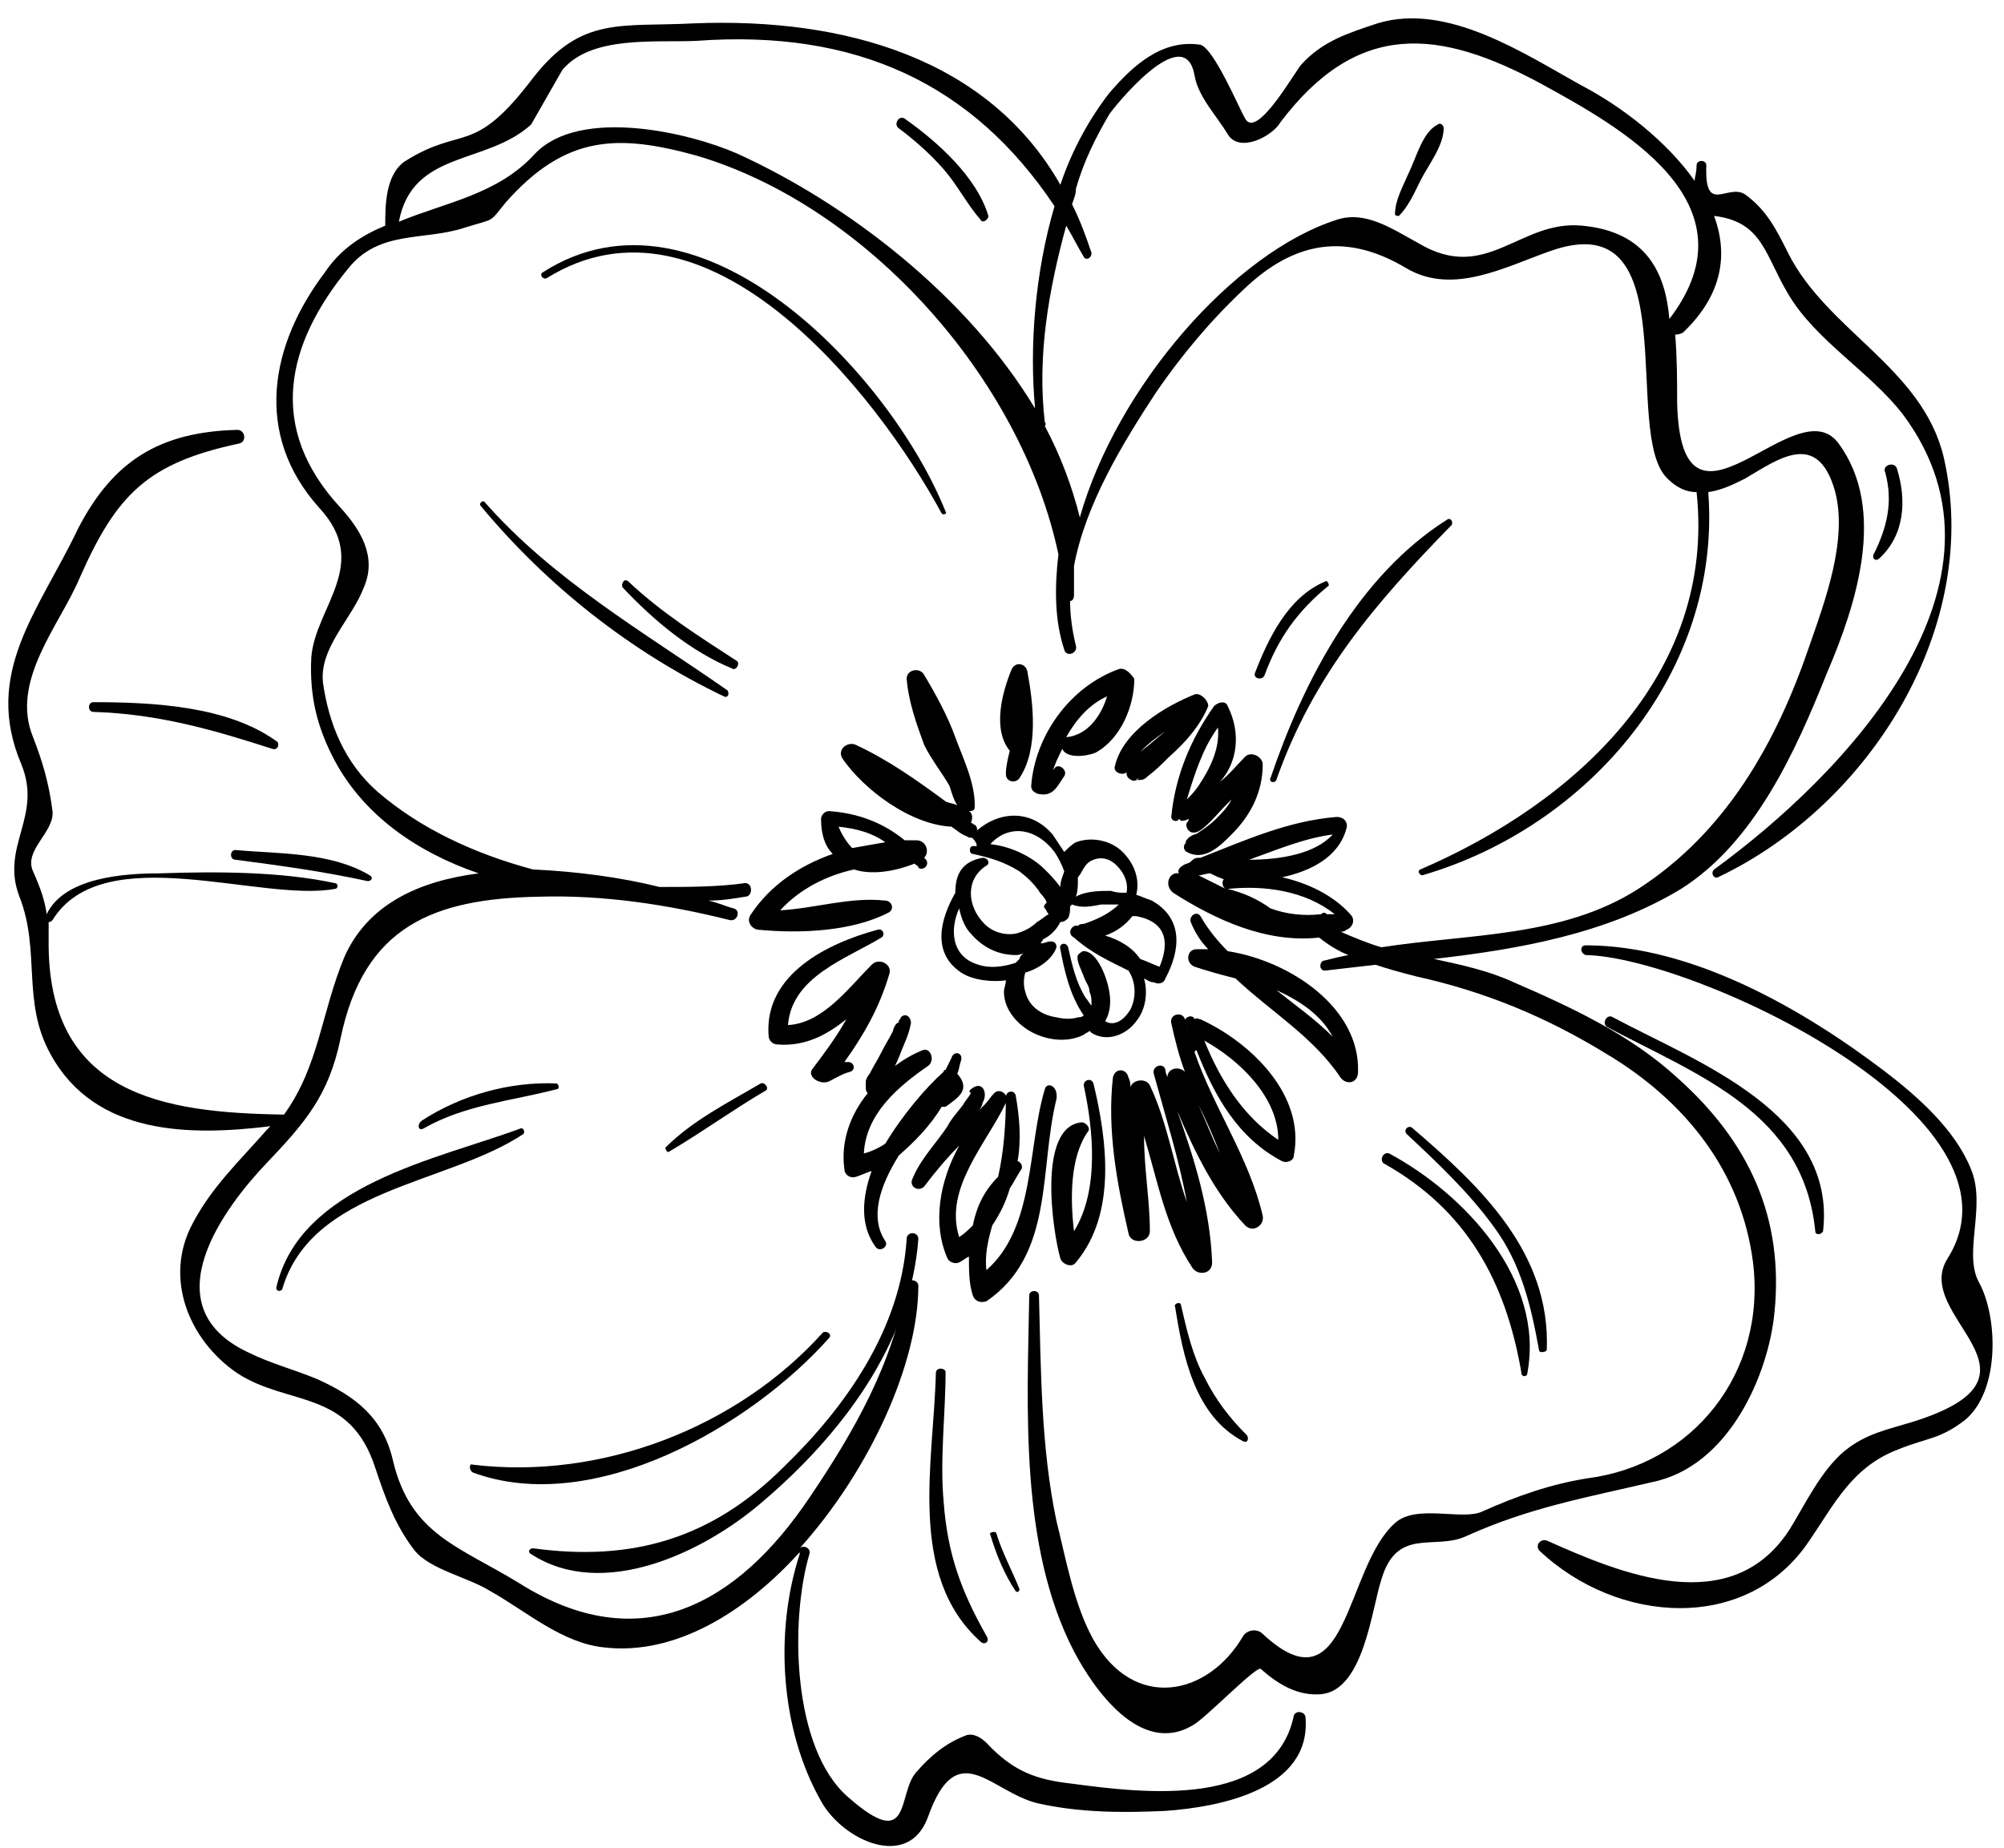 <?xml version="1.0" encoding="UTF-8"?> <svg xmlns="http://www.w3.org/2000/svg" width="103" height="95" viewBox="0 0 103 95" fill="none"> <path d="M50.2 43.5C50.1 43.5 50.1 43.5 50 43.5C49.8 43.5 49.8 43.9 50 43.9C50.9 44.1 51.6 44.3 52.4 44.8C52.8 45.1 53.1 45.4 53.4 45.8C53.4 45.9 53.7 46.1 53.8 46.4C53.7 46.5 53.6 46.6 53.7 46.7C53.8 46.8 53.8 46.9 53.9 47C53.7 47.1 53.5 47.3 53.3 47.4C53 47.7 52.6 47.9 52.2 48C51.6 48.1 51 47.9 50.6 47.5C49.7 46.6 49.6 45.2 50.7 44.5C50.9 44.4 50.8 44.1 50.5 44.1C49.4 44.3 49.1 45 49.1 45.9C48.3 47.3 47.9 49 49.4 50C50 50.4 51 50.5 51.7 50.4C51.7 50.6 51.6 50.8 51.6 51C51.6 51.9 52.3 52.7 53.1 53.1C53.9 53.5 54.9 53.6 55.7 53.2C55.8 53.1 55.9 53.1 56 53L56.1 53.1C56.9 53.6 57.9 53.2 58.4 52.5C58.9 51.9 59 51 58.8 50.3C59 50.4 59.1 50.5 59.3 50.5C59.5 50.6 59.8 50.6 59.9 50.3C60.7 48.8 60.8 47.2 59.2 46.3C58.9 46.2 58.7 46.1 58.4 46C58.6 45.2 58.3 44.4 57.7 43.8C57.1 43.2 56.1 43 55.3 43.3C55.1 43.4 54.9 43.6 54.7 43.8C54.5 43.5 54.3 43.2 54.1 42.9C52.9 41.5 51.1 41.7 49.9 43C50.2 43.3 50.2 43.4 50.2 43.5ZM52.2 49.5C51.6 49.7 50.9 49.8 50.3 49.6C48.9 49.2 48.8 47.8 49.3 46.7C49.4 47.2 49.6 47.7 49.9 48C50.5 48.7 51.3 49.1 52.2 49.1C52.3 49.1 52.4 49.1 52.6 49C52.5 49.1 52.4 49.2 52.4 49.3C52.3 49.4 52.3 49.4 52.2 49.5ZM58 49.9C58.4 50.5 58.4 51.3 58.1 51.9C57.8 52.4 57.3 52.8 56.8 52.5C57.1 52 57.1 51.4 57 50.9C56.9 50.3 56.4 48.9 55.7 48.9C55.6 48.9 55.5 49 55.4 49.1C55.3 49.4 55.6 49.9 55.7 50.2C55.8 50.5 56 50.7 56 51C56.1 51.2 56.1 51.4 56.1 51.6V51.7C56 51.6 55.9 51.4 55.8 51.3C55.3 50.5 55.1 49.6 54.9 48.7C54.8 48.4 54.4 48.5 54.5 48.8C54.7 49.9 55 51.2 55.7 52.2C55.6 52.3 55.5 52.3 55.4 52.3C55.1 52.4 54.7 52.4 54.3 52.3C53.6 52.2 52.9 51.8 52.7 51C52.6 50.7 52.6 50.3 52.7 50C53.4 49.8 54.1 49.3 54.3 48.7C54.3 48.5 54.2 48.4 54 48.4C53.8 48.4 53.7 48.5 53.5 48.5C53.5 48.4 53.6 48.4 53.6 48.3C54 48.1 54.3 47.8 54.5 47.4C54.7 47.4 54.8 47.3 54.9 47.2C55 47 55 46.8 55 46.6L55.1 46.5C55.6 46.7 56.1 46.6 56.6 46.5C56.9 46.5 57.2 46.5 57.5 46.5C57 47 56.3 47.3 55.7 47.5C55.6 47.5 55.5 47.5 55.4 47.6C55.1 47.5 54.8 48 55.2 48.2C56.1 49 57 49.4 58 49.9ZM59.6 49.7C59.3 49.6 58.9 49.4 58.6 49.3C58.2 48.7 57.5 48.3 56.8 48.1C57.4 47.9 57.9 47.5 58.2 47.1C58.3 47.1 58.4 47.1 58.4 47.1C60 47.4 60.1 48.5 59.6 49.7ZM56 44.3C56.5 44 57 44.1 57.4 44.5C57.8 44.9 58 45.4 57.9 45.9C57.6 45.9 57.4 45.9 57.1 45.8C56.6 45.8 55.8 45.8 55.3 46.1C55.4 45.8 55.4 45.5 55.4 45.3C55.4 45.2 55.4 45.2 55.4 45.1C55.6 44.9 55.7 44.5 56 44.3ZM54.2 43.8C54.4 44.1 54.6 44.5 54.7 44.8C54.6 45.1 54.5 45.3 54.5 45.6C54.2 45.2 53.9 44.9 53.7 44.7C53 44 51.9 43.5 50.9 43.4C51.8 42.4 53.2 42.5 54.2 43.8Z" fill="black"></path> <path d="M50.1 41.4C50.1 40.2 49.5 38.999 49.1 37.9C48.7 36.8 48.1 35.7 47.5 34.7C47.3 34.3 46.6 34.4 46.6 34.9C46.7 36.099 47.1 37.2 47.5 38.3C47.9 39.099 48.4 39.7 48.8 40.4C48.9 40.7 49 41.099 49.2 41.4C49 41.3 48.8 41.3 48.6 41.2C47.1 40.099 45.7 39.099 44 38.3C43.6 38.099 43 38.499 43.3 38.999C44.4 40.599 46.8 42.4 48.9 42.499C49.2 42.7 49.4 42.9 49.7 42.999C50.1 43.3 50.4 42.599 50.1 42.4C50 42.4 50 42.3 49.9 42.3C50 42.099 50 41.8 49.8 41.7C50.1 41.7 50.1 41.599 50.1 41.4Z" fill="black"></path> <path d="M39 47.8C41.1 48 43.8 47.9 45.7 46.9C46 46.7 45.8 46.3 45.5 46.3C43.7 46.1 41.9 46.7 40.1 46.8C41.1 45.7 42.5 45 43.9 44.7C44.8 45 46 44.8 47 44.4C47.1 44.5 47.2 44.5 47.2 44.6C47.4 44.8 47.8 44.5 47.6 44.2L47.5 44.1C47.8 43.8 47.6 43.2 47.1 43.2C46.9 43.2 46.7 43.2 46.5 43.2C45.4 42.3 44.1 41.8 42.6 41.7C42.4 41.7 42.2 41.9 42.2 42.1C42.2 42.9 42.4 43.5 42.8 43.9C41.1 44.5 39.6 45.5 38.6 47C38.3 47.4 38.7 47.8 39 47.8ZM43.1 42.5C44 42.6 44.8 42.8 45.5 43.3C44.9 43.4 44.4 43.5 43.8 43.6C43.6 43.4 43.3 43 43.1 42.5Z" fill="black"></path> <path d="M42.6 55.6C43 55.4 43.3 55.2 43.7 55.1C44 55 43.9 54.6 43.6 54.6C43.5 54.6 43.5 54.6 43.4 54.6C44.4 53.2 45.2 51.8 45.7 50.1C45.9 49.6 45.2 49.2 44.8 49.6C43.6 50.8 42.3 52.6 40.5 52.7C40.7 50.2 43.5 49.3 45.3 48.2C45.5 48.1 45.4 47.7 45.1 47.8C42.5 48.5 39.3 50.1 39.5 53.2C39.5 53.5 39.7 53.7 40 53.7C41.4 53.8 42.5 53.2 43.5 52.4C43 53.3 42.4 54.1 41.8 54.9C41.4 55.3 42.1 55.8 42.6 55.6Z" fill="black"></path> <path d="M52 34.4C51.5 35.6 51 37.5 51.9 38.6C51.8 39 51.7 39.4 51.7 39.8C51.7 40.2 52.2 40.3 52.4 40C53.4 38.5 53.1 36.1 52.8 34.5C52.7 34.1 52.2 34 52 34.4Z" fill="black"></path> <path d="M57.5 34.4C55 35.3 53.2 37.8 53 40.4C53 40.599 53.1 40.7 53.3 40.8C54.1 40.999 54.3 40.499 54.7 39.9C54.9 39.599 54.4 39.2 54.2 39.499C54.2 39.499 54.1 39.599 54.1 39.7C54.2 39.3 54.4 38.9 54.6 38.499C54.8 38.999 55.8 38.9 56.3 38.7C57.6 37.999 58.3 36.3 58.3 34.9C58.1 34.599 57.8 34.3 57.5 34.4ZM54.8 37.9C55.3 36.999 56 36.2 56.9 35.8C56.6 36.8 55.9 37.8 54.8 37.9Z" fill="black"></path> <path d="M61.4 35.7C59.9 36.3 57.7 37.6 57.3 39.4C57.2 39.7 57.7 39.9 57.9 39.7C57.9 39.8 57.9 39.9 58 40C58.1 40.1 58.3 40.2 58.4 40.1L58.5 40C58.5 40.1 58.4 40.1 58.4 40.1C58.4 40.1 58.4 40.1 58.5 40.1C58.7 40.1 58.8 40.1 59 39.9C59.4 39.6 59.7 39.3 60.1 38.9C60.9 38.2 61.7 37.3 62.1 36.3C62.1 36 61.7 35.6 61.4 35.7ZM58.8 38.5C58.7 38.6 58.5 38.7 58.4 38.9C58.8 38.4 59.3 38 59.9 37.6C59.5 37.9 59.2 38.2 58.8 38.5Z" fill="black"></path> <path d="M63.1 36.3C63 36 62.6 36.1 62.4 36.3C61.2 38 60.4 39.9 60.2 42C60.2 42.2 60.5 42.3 60.6 42.1L60.7 42.2C60.8 42.2 60.9 42.2 61.1 42.1C61.1 42.2 61 42.3 61 42.3C60.9 42.5 61.1 42.8 61.3 42.8H61.4C61.8 42.8 62.6 41.8 63 41.4C63.1 41.3 63.2 41.2 63.3 41.1C63.1 41.5 62.8 41.8 62.5 42.1C62.2 42.4 61.9 42.6 61.6 42.8C61.5 42.9 61.3 42.9 61.2 43C61.1 43 60.8 43.4 61 43.3C60.8 43.4 60.8 43.7 61 43.8C61.9 44.3 62.7 43.5 63.3 42.9C64.3 41.9 64.9 40.7 64.9 39.3C64.9 38.9 64.3 38.6 64 38.9C63.6 39.3 63.2 39.8 62.7 40.2C63.6 39.2 63.8 37.7 63.1 36.3ZM61.6 40.4C61.4 40.7 61.2 40.9 61 41.1C61.4 39.8 61.8 38.5 62.6 37.4C62.7 38.5 62.2 39.5 61.6 40.4Z" fill="black"></path> <path d="M61.4 49.7C62 49.9 62.7 50.1 63.5 50.3C65.3 52 67.5 53.3 68.9 55.4C69.2 55.8 69.8 55.7 69.8 55.1C69.9 51.8 66.3 49.4 63.1 48.9C62.6 48.4 62.1 47.8 61.7 47.1C61.5 46.8 61.1 47.1 61.2 47.4C61.4 47.9 61.7 48.4 62.1 48.8C61.9 48.8 61.7 48.8 61.5 48.8C61 48.8 60.9 49.5 61.4 49.7ZM68.5 53.3C67.6 52.4 66.6 51.7 65.6 50.9C66.9 51.5 67.9 52.2 68.5 53.3Z" fill="black"></path> <path d="M60.9 52.4C60.8 52 60.1 52.1 60.2 52.6C60.4 53.5 60.6 54.3 60.9 55.1C60.6 54.8 60 54.9 60 55.4C60 55.3 59.9 55.2 59.9 55C59.8 54.6 59.2 54.8 59.3 55.2C59.9 57.4 60.6 59.6 61 61.8C60.3 59.8 60 57.7 59.1 55.8C58.9 55.4 58.2 55.5 58.1 55.9C58.1 55.7 58.1 55.6 58 55.4C57.9 54.9 57.3 54.9 57.2 55.4C56.9 58.1 57.4 60.8 58 63.4C58.1 64 59.1 63.9 59.1 63.3C59.1 61.7 58.8 60.1 58.8 58.4C59.5 60.7 59.9 63.1 61.3 65.2C61.6 65.6 62.3 65.5 62.3 64.9C62.2 62.2 61.4 59.6 60.5 57.1C61.4 59.2 62.4 61.3 64 63C64.4 63.4 65 63 64.9 62.5C64.2 59.5 62.4 57 61.4 54.1C61.4 54.1 61.4 54 61.5 54C62.4 56.3 63.6 58.5 65.9 59.7C66.1 59.8 66.5 59.7 66.5 59.4C67.1 56.3 64.3 53.6 61.7 52.4C61.6 52.4 61.5 52.3 61.4 52.4C61.3 52.1 60.8 52.3 60.9 52.6C60.9 52.7 61 52.8 61 52.9C61 52.9 61 52.9 61 53C61 52.7 60.9 52.6 60.9 52.4ZM65.7 58.6C63.9 57.4 62.7 55.5 61.9 53.5C63.7 54.5 65.7 56.4 65.7 58.6ZM61.6 56.8C62 57.6 62.4 58.5 62.7 59.3C62.3 58.5 62 57.7 61.6 56.8Z" fill="black"></path> <path d="M53.7 56C52.8 59 53.2 63.1 50.7 65.3C50.6 64.5 50.8 63.7 51 63C51.4 62.4 51.7 61.8 51.9 61.1C52.1 60.8 52.3 60.4 52.5 60.1C52.6 59.9 52.4 59.7 52.3 59.7C52.5 58.6 52.4 57.4 52.2 56.3C52.1 56 51.7 56.1 51.7 56.4C51.7 57.7 51.6 59.2 51.3 60.5C50.6 61.2 50.2 62 50 63C49.8 63.2 49.6 63.4 49.3 63.6C48.5 61.1 50.7 58.8 51.7 56.7C51.9 56.3 51.4 55.9 51.1 56.2C50.9 56.4 50.8 56.6 50.6 56.8C50.5 56.9 50.4 57 50.3 57.1C50.4 57 50.5 56.8 50.5 56.7C50.8 56.2 50.5 55.5 49.9 56C49.8 56.1 49.8 56.1 49.9 56.2C49.8 56.4 49.6 56.6 49.5 56.8C49.2 57.2 48.9 57.5 48.7 57.9C48.1 58.8 47.3 59.6 46.9 60.6C46.7 61 47.2 61.3 47.5 61C48.1 60.2 48.7 59.5 49.3 58.9C48.3 60.7 47.9 62.9 48.7 64.7C48.8 64.9 49.1 65 49.3 64.9C49.5 64.8 49.6 64.7 49.8 64.6C49.8 65.3 49.8 66 50 66.6C50.1 66.9 50.4 67 50.7 66.9C54.2 64.5 53.4 60.1 54.3 56.5C54.4 55.8 53.8 55.6 53.7 56Z" fill="black"></path> <path d="M55.9 58.2C56.1 58 55.8 57.7 55.6 57.7C53.3 57.9 54.1 63.3 54.5 64.7C54.6 65 55.1 65.2 55.3 64.9C57.4 62.4 56.9 58.6 56.2 55.7C56.1 55.4 55.7 55.5 55.7 55.8C56.2 58.1 56.5 61.2 55.2 63.3C55 61.6 55 59.5 55.9 58.2Z" fill="black"></path> <path d="M48.4 56.9C48.5 56.9 48.5 56.9 48.6 56.9C49.3 56.4 49.9 56 49.2 55.2C49.3 55 49.3 54.8 49.4 54.5C49.5 54.1 49 54 48.9 54.4C48.8 54.6 48.7 54.8 48.6 55C48.6 55 48.5 55 48.5 55.1C47.6 55.9 46.4 57.3 45.5 58.8C45.2 59 44.8 59.2 44.4 59.3C44.5 57.3 46.1 55.9 47.7 54.8C48.1 54.5 47.8 53.8 47.4 54C46.9 54.2 46.4 54.5 46 54.8C46.2 54.4 46.3 54.1 46.3 54.1C46.5 53.6 46.7 53.2 46.8 52.7C46.9 52.4 46.6 52 46.3 52.3C46.3 52.4 46.2 52.4 46.2 52.5C46.2 52.5 46.2 52.6 46.1 52.6C46 52.7 45.9 52.9 45.9 53C45.7 53.4 45.5 53.7 45.3 54.1C45.1 54.5 44.9 54.8 44.7 55.2C44.6 55.3 44.5 55.5 44.5 55.6C44.5 55.9 44.5 55.9 44.5 55.8C44.5 55.8 44.5 55.8 44.5 55.9C44.5 56 44.5 56.1 44.6 56.2C43.7 57.3 43.2 58.7 43.4 60.1C43.4 60.4 43.7 60.6 44 60.5C44.3 60.4 44.5 60.3 44.8 60.2C44.3 61.6 44.2 63 45 64.1C45.2 64.4 45.7 64.1 45.5 63.8C44.7 62.6 45.2 61 46.2 59.4C47 58.7 47.8 57.9 48.4 56.9Z" fill="black"></path> <path d="M91.2 67.5C91.7 62.6 89.9 58.7 86.2 55.4C83.8 53.2 80.8 51.8 77.8 50.5C76.5 49.9 75.1 49.6 73.7 49.3C78.1 48.8 82.6 48 86.4 45.7C90.2 43.3 92.3 38.6 93.9 34.6C95.4 31.1 97 26.2 94.5 22.8C92.3 19.8 86.4 28.9 86.2 20.7C86.2 19.6 86.2 18.4 86.1 17.2C86.2 17.2 86.3 17.2 86.5 17.1C88.6 15.1 88.8 13 88.1 11.1C90.6 11.4 90.7 13.1 91.9 15.1C93.3 17.5 96.1 19.1 97.8 21.3C104.3 30 94.7 39.9 88.1 44.7C87.9 44.9 88.1 45.2 88.3 45.1C96.1 41.4 101.9 32.2 99.9 23.5C98.8 18.9 93.9 17 91.9 13C91.3 11.8 90.8 10.8 89.7 10C88.8 9.4 87.6 11.1 87.7 8.5C87.7 8.2 87.2 8.2 87.2 8.5C87.2 8.9 87.1 9.1 87.1 9.3C85.7 7.3 83.4 5.5 81.3 4.4C78.4 2.8 74.4 0.1 70.8 1.2C69.3 1.7 68 2.1 66.9 3.3C66.6 3.6 64.6 7.2 64 6.1C63.7 5.6 62.4 2.5 61.7 2.3C59.7 2 58.2 3.4 57 4.8C56 6.1 55.1 7.7 54.5 9.5C50.8 3 43.4 0.9 35.7 1.2C31.9 1.4 29.9 0.8 27.4 4C24.3 8.1 23.8 6.4 20.8 8.3C19.8 9 19.8 10.6 19.8 11.6C18.6 12.1 17.5 12.8 16.7 14C13.9 17.7 13 22.3 16.4 26.1C19.1 29 16.2 31.2 16 33.8C15.9 35.8 16.3 37.4 17.2 39.1C18.7 41.9 21.4 43.8 24.6 44.9C21.5 45.3 18.9 46.5 17.7 49.2C16.5 52.1 16.4 54.8 14.6 57.3C14.6 57.3 14.6 57.3 14.5 57.3C8.4 57.2 2.4 56.3 2.5 48.3C2.5 48 2.5 47.7 2.5 47.4C2.6 47.4 2.6 47.4 2.7 47.3C5.3 43.1 13.4 46.4 17.2 45.7C17.4 45.7 17.4 45.4 17.2 45.4C14.4 44.8 11.1 44.8 8.2 44.9C6.4 44.9 3.3 45.1 2.4 47C2.3 46.3 2.1 45.7 1.7 44.8C1.2 43.7 2.8 42.8 2.7 41.7C2.5 40.2 2.2 39.2 1.7 37.9C0.5 35 3.1 32.1 4.1 29.7C6 25.4 7.6 23.8 12.3 22.8C12.7 22.7 12.6 22.1 12.2 22.1C8.2 22.2 5.8 23.7 4 27.2C2 31.4 -0.9 34.6 1.1 39.3C2.2 42 -0 43.5 1 46.1C2.1 48.9 1.1 51.5 2.6 54.2C4.9 58.4 9.8 58.4 13.9 57.9C13.8 58 13.8 58 13.7 58.1C12.3 59.7 10.9 61 9.9 62.9C8.4 65.7 9.7 68.9 12.2 70.6C14.8 72.3 18 71.4 19.3 75.5C19.8 77 20.3 78.4 21.3 79.7C22.1 80.7 24.1 81.1 25.2 81.8C27 82.8 28.9 84.5 31.1 84.7C34.7 85.1 38.3 82.9 41.1 79.8V79.9C39.8 83.9 40.1 88.9 42.2 92.6C43.3 94.6 46.7 96.2 47.7 93.4C49.2 89.2 50.9 92.1 53.3 92.7C55.5 93.2 57.7 93.2 59.9 93.1C62.7 92.9 67.4 92 67.1 88.3C67.1 88 66.6 87.9 66.5 88.2C65.5 93 58.8 92.2 55.1 91.7C53.3 91.5 52.1 91.1 50.7 89.6C50.5 89.4 50.1 89.1 49.7 89.2C48.6 89.6 47.8 90.3 47.1 91.1C46.1 92.2 46.9 95.3 43.6 92.4C40.7 89.9 40.6 83.3 41.6 79.9C41.7 79.6 41.3 79.4 41.1 79.6C44.7 75.6 47.2 70.1 47.2 66.1C47.2 65.8 46.7 65.7 46.6 66C45.9 70.1 43.9 73.6 41.6 77C37.9 82.5 32.9 85.3 26.7 81.4C23.6 79.5 21.1 78.9 20.2 75.1C19.7 72.9 18.3 71.8 16.3 70.9C15.1 70.4 13.9 70.1 12.7 69.5C7.7 67.1 11.6 62 13.7 59.8C15.7 57.7 16.9 56.3 17.5 53.4C18.7 47.6 22.3 46.2 27.7 46.1C31 46 34.3 46.5 37.5 47.3C37.9 47.4 38.1 46.8 37.7 46.7C37.3 46.6 36.9 46.4 36.4 46.3C37.1 46.3 37.7 46.2 38.3 46.1C38.7 46.1 38.7 45.4 38.3 45.4C36.9 45.6 35.4 45.6 33.9 45.6C31.9 45.1 29.6 44.8 27.4 44.7C24.4 43.9 21.6 42.6 19.4 40.7C17.7 39.2 16.9 37.2 16.6 35.1C16.4 33.3 18.1 31.8 18.7 30.2C19.4 28.6 18.5 27.2 17.5 26.1C13.7 22 14.7 17.7 17.9 13.8C19.5 11.8 21.8 12.4 23.9 11.7C25.5 11.2 25.1 11.5 26 10.4C29.1 6.9 31.8 6.9 35.8 8C44.6 10.6 52.5 19.5 54.4 28.5C54.2 30.2 54.2 31.9 54.7 33.4C54.8 33.8 55.4 33.6 55.3 33.2C55.1 32.4 55 31.6 55 30.9C55.1 30.9 55.2 30.8 55.2 30.6C55.2 30.1 55.2 29.6 55.2 29.1C55.8 25.9 57.7 22.8 59.4 20.2C60.7 18.3 62.2 16.5 63.9 14.9C66.6 12.3 69.3 12 72.3 13.8C74.7 15.2 77.4 13.7 79.7 12.9C86.8 10.4 83.3 22.3 85.7 24.6C86.2 25.1 86.7 25.3 87.2 25.3C88.2 34.7 80.9 41.3 73 44.7C72.8 44.8 73 45 73.1 45C81.7 42.5 88.5 34.5 87.8 25.3C88.5 25.2 89.1 24.9 89.7 24.6C91.4 23.6 93.4 22.1 94.3 25.2C95 27.7 93.8 30.9 93 33.2C91.3 38.2 88.7 42.8 84.2 45.7C80.3 48.2 75.5 48 71 48.7C70.3 48.5 69.6 48.2 68.9 47.9C69 47.9 69.1 47.9 69.2 47.8C69.5 47.7 69.7 47.3 69.4 47C68.5 46 67.2 45.4 65.9 45.1C67.3 44.8 68.8 44.1 69.2 42.6C69.3 42.3 69.1 42 68.7 42C66.2 42.2 64 43.2 61.7 44.1C61.7 44.1 61.7 44.1 61.6 44.1C61.4 44.1 61.3 44.2 61.2 44.3C61.1 44.4 60.9 44.4 60.8 44.5C60.6 44.6 60.5 44.8 60.6 44.9C60.1 44.8 59.8 45.5 60.3 45.9C62.5 47.3 65.1 48.5 67.8 48.2C68.3 48.6 68.8 48.9 69.3 49.1C68.8 49.2 68.4 49.3 68 49.4C67.8 49.5 67.8 49.9 68.1 49.9C69 49.8 69.8 49.7 70.7 49.6C71.3 49.8 72 50 72.8 50.2C76.4 51 79.5 52.3 82.6 54.2C86.6 56.6 89.5 60.2 90.1 64.9C90.8 70.6 87 75.3 81.6 76C79.7 76.3 78 76.9 76.2 77.7C75.2 78.2 72.8 77.3 71.7 78.3C69.1 80.6 69.3 88.1 64.9 84C64.6 83.7 64.1 83.8 63.9 84.1C62.1 87.2 58.3 88 56.2 84.3C55.2 82.5 54.8 80.2 54.3 78.2C53.5 74.4 53.5 70.4 53.4 66.6C53.4 66.3 52.9 66.3 52.9 66.6C52.8 72.4 52.4 79.5 55.2 84.9C56.2 86.8 58.6 90.3 61.3 88.7C61.9 88.4 64.6 85.6 64.8 85.8C65.7 86.6 66.7 87.2 67.9 87.1C70.1 86.9 70.5 82.7 71 81.2C71.8 78.5 73.7 79.7 75.3 79C78.6 77.5 81.5 77 84.9 76.2C88.9 75.4 90.9 70.6 91.2 67.5ZM37.9 7.9C35.4 6.8 29.8 5.5 27.5 7.9C25.6 10 22.9 10.4 20.5 11.4C21.2 7.7 25 8.5 27.3 6.4L28.9 3.6C30.4 1.8 33.7 2.2 35.8 2.1C44 1.5 50 4.3 54.2 10.6C53.2 14 52.9 17.8 53.2 21C49.7 15.2 43.6 10.5 37.9 7.9ZM81.3 11.6C78.1 11.3 76.4 14.6 72.9 12.5C71.6 11.8 70.2 10.8 68.7 11.3C63.4 13 57.4 19.9 55.5 26.6C55.1 25 54.5 23.4 53.7 21.9C53.7 21.9 53.8 21.8 53.7 21.7C53.3 18.3 53.9 14.9 54.8 11.6C55.1 12.1 55.4 12.7 55.7 13.2C55.8 13.4 56.1 13.3 56.1 13C55.8 12.1 55.5 11.3 55.1 10.5C55.2 10.2 55.3 10 55.3 9.7C55.7 8.3 56.3 7.1 57 5.9C57.1 5.7 60.9 0.9 61.4 3.9C61.6 5 62.5 5.9 63.1 6.9C63.7 7.9 65.4 7 65.8 6.3C69.8 1 74 1.5 79.2 4.3C83.2 6.5 90.4 10.4 85.8 16.4C85.6 14 84.6 11.9 81.3 11.6ZM61.6 45C61.8 45 62 44.9 62.2 44.9C62.4 45 62.6 45.1 62.9 45.2C62.8 45.3 62.8 45.6 63 45.7C62.4 45.4 62 45.2 61.6 45ZM68.5 42.9C67.6 43.9 65.8 44.2 64.2 44.2C65.6 43.7 67 43.1 68.5 42.9ZM65.3 46.7C64.6 46.2 63.9 45.9 63.1 45.7C65 45.5 67.1 45.8 68.6 47C68.5 47 68.3 47 68.2 47C68.1 46.9 68 46.9 67.9 47C67 47.1 66.1 47 65.3 46.7Z" fill="black"></path> <path d="M48.4 26.4C48.5 26.5 48.7 26.4 48.6 26.3C45.8 19.3 36 8.8 27.9 14C27.7 14.1 27.9 14.4 28.1 14.3C36.3 9.2 45 20.1 48.4 26.4Z" fill="black"></path> <path d="M39.2 77.199C43.2 73.799 46.8 69.099 47.2 63.699C47.2 63.299 46.6 63.299 46.6 63.699C46.3 68.299 43.5 72.299 40.3 75.399C36.6 79.099 32.5 80.299 27.4 79.599C27.2 79.599 27.1 79.799 27.3 79.899C31 82.299 36.2 79.799 39.2 77.199Z" fill="black"></path> <path d="M24.3 75.7C30.5 78 38.6 73.3 42.6 68.8C42.8 68.6 42.5 68.4 42.3 68.5C37.9 73.4 30.9 76.1 24.3 75.3C24.1 75.2 24.1 75.6 24.3 75.7Z" fill="black"></path> <path d="M14.2 66.2C14.2 66.4 14.4 66.4 14.5 66.299C16 61.099 23 60.9 26.9 58.3C27 58.2 26.9 57.999 26.8 57.999C22.5 59.599 15.4 60.9 14.2 66.2Z" fill="black"></path> <path d="M21.8 58C23.9 56.8 26.3 56.6 28.6 56C28.8 56 28.7 55.7 28.6 55.7C26.2 55.6 23.7 56.3 21.7 57.6C21.4 57.8 21.5 58.2 21.8 58Z" fill="black"></path> <path d="M34.4 59.2C36.1 58.2 37.6 57.099 39.3 56.099C39.6 55.999 39.3 55.599 39.1 55.7C37.4 56.7 35.6 57.599 34.2 58.999C34.2 59.099 34.3 59.3 34.4 59.2Z" fill="black"></path> <path d="M24.9 25.8C24.8 25.7 24.6 25.9 24.7 26C28.1 30.1 32.4 33.5 37.2 35.8C37.4 35.9 37.5 35.7 37.4 35.5C33.1 32.5 28.4 29.8 24.9 25.8Z" fill="black"></path> <path d="M37.9 33.999C35.9 32.7 34 31.5 32.3 29.899C32.1 29.7 31.9 30 32 30.2C33.6 31.899 35.5 33.499 37.7 34.4C37.9 34.4 38 34.099 37.9 33.999Z" fill="black"></path> <path d="M65.6 40.1C67.5 34.7 70.7 31 74.6 27C74.7 26.9 74.6 26.6 74.4 26.7C69.8 29.6 67 35 65.3 40C65.2 40.2 65.5 40.3 65.6 40.1Z" fill="black"></path> <path d="M68.1 29.9C66.2 30.7 65.2 32.8 64.5 34.6C64.4 34.9 64.9 35 65 34.7C65.7 32.8 66.7 31.4 68.3 30.1C68.3 30 68.2 29.8 68.1 29.9Z" fill="black"></path> <path d="M61.9 70.8C61.3 69.7 61 68.4 60.7 67.1C60.7 66.9 60.3 67 60.4 67.2C60.8 69.7 61.4 72.8 63.9 74.1C64.1 74.2 64.2 74 64.1 73.8C63.2 72.9 62.5 72 61.9 70.8Z" fill="black"></path> <path d="M71.1 59.8C75.4 62.2 77.4 65.9 78.2 70.6C78.2 70.799 78.5 70.799 78.5 70.6C79.4 65.799 75.3 61.4 71.4 59.3C71.1 59.2 70.9 59.599 71.1 59.8Z" fill="black"></path> <path d="M76.8 63.1C78.2 65 78.7 67.2 79.1 69.4C79.1 69.6 79.5 69.499 79.5 69.4C79.7 64.4 76.1 60.999 72.6 57.999C72.4 57.8 72.1 58.1 72.3 58.3C73.9 59.8 75.5 61.3 76.8 63.1Z" fill="black"></path> <path d="M48.1 70.6C48 75.1 46.6 81 50.4 84.4C50.6 84.6 50.9 84.4 50.7 84.1C49.4 81.8 48.7 79.9 48.5 77.2C48.3 75 48.6 72.7 48.6 70.5C48.5 70.3 48.1 70.3 48.1 70.6Z" fill="black"></path> <path d="M50.9 78.9C51.2 79.9 51.6 80.9 52.2 81.8C52.3 81.9 52.4 81.8 52.4 81.7C52 80.7 51.5 79.8 51.2 78.8C51.1 78.7 50.8 78.8 50.9 78.9Z" fill="black"></path> <path d="M101.7 65.9C100.9 64.4 102.1 62 101.3 60.1C100.5 58.1 98.6 56.4 96.9 55.1C92.7 51.9 87 48.6 81.5 48.6C81.2 48.6 81.2 49 81.5 49.1C87 49.2 104.7 57.4 100.1 64.7C98.2 67.7 106 70.7 98.3 73.1C97 73.5 95.9 73.7 94.8 74.6C93.6 75.6 92.8 77.3 92 78.6C89 83.3 83.3 80.9 79.5 79.2C79.2 79.1 78.9 79.4 79.1 79.7C83.1 83.5 89.8 84 93 79.2C94.3 77.3 95.2 75.4 97.6 74.5C99.1 73.9 99.7 74 101 73C102.8 71.5 102.7 67.7 101.7 65.9Z" fill="black"></path> <path d="M93.3 63.3C93.3 63.5 93.6 63.5 93.7 63.3C94.4 57.2 87.2 54.6 82.9 52.3C82.6 52.1 82.3 52.6 82.6 52.8C87.3 55.3 92.7 57.2 93.3 63.3Z" fill="black"></path> <path d="M73.9 6.4C73.1 6.8 72.8 8.1 72.4 8.9C72.1 9.6 71.7 10.3 71.7 11C71.7 11.1 71.8 11.1 71.9 11.1C72.4 10.6 72.7 9.9 73 9.3C73.4 8.5 74.2 7.5 74.2 6.6C74.2 6.4 74 6.3 73.9 6.4Z" fill="black"></path> <path d="M96.6 28.7C97.9 27.5 98 25.7 97.5 24.1C97.4 23.7 96.7 23.9 96.9 24.3C97.3 25.8 97 27.1 96.3 28.5C96.2 28.7 96.4 28.9 96.6 28.7Z" fill="black"></path> <path d="M46.5 6.1C46.2 5.9 45.9 6.4 46.2 6.6C47 7.2 47.8 7.9 48.5 8.7C49.2 9.5 49.7 10.5 50.4 11.3C50.5 11.5 50.8 11.3 50.8 11.1C50.2 9.1 48.2 7.3 46.5 6.1Z" fill="black"></path> <path d="M4.8 36.1C4.5 36.1 4.5 36.6 4.8 36.6C8.1 36.7 10.9 37.5 14 38.5C14.3 38.6 14.4 38.2 14.2 38.1C11.7 36.3 7.9 36.1 4.8 36.1Z" fill="black"></path> <path d="M12.1 44.2C14.4 44.5 16.6 44.8 18.9 45.3C19.1 45.3 19.2 45.1 19 45C17 43.8 14.3 43.9 12.1 43.7C11.8 43.7 11.8 44.2 12.1 44.2Z" fill="black"></path> </svg> 